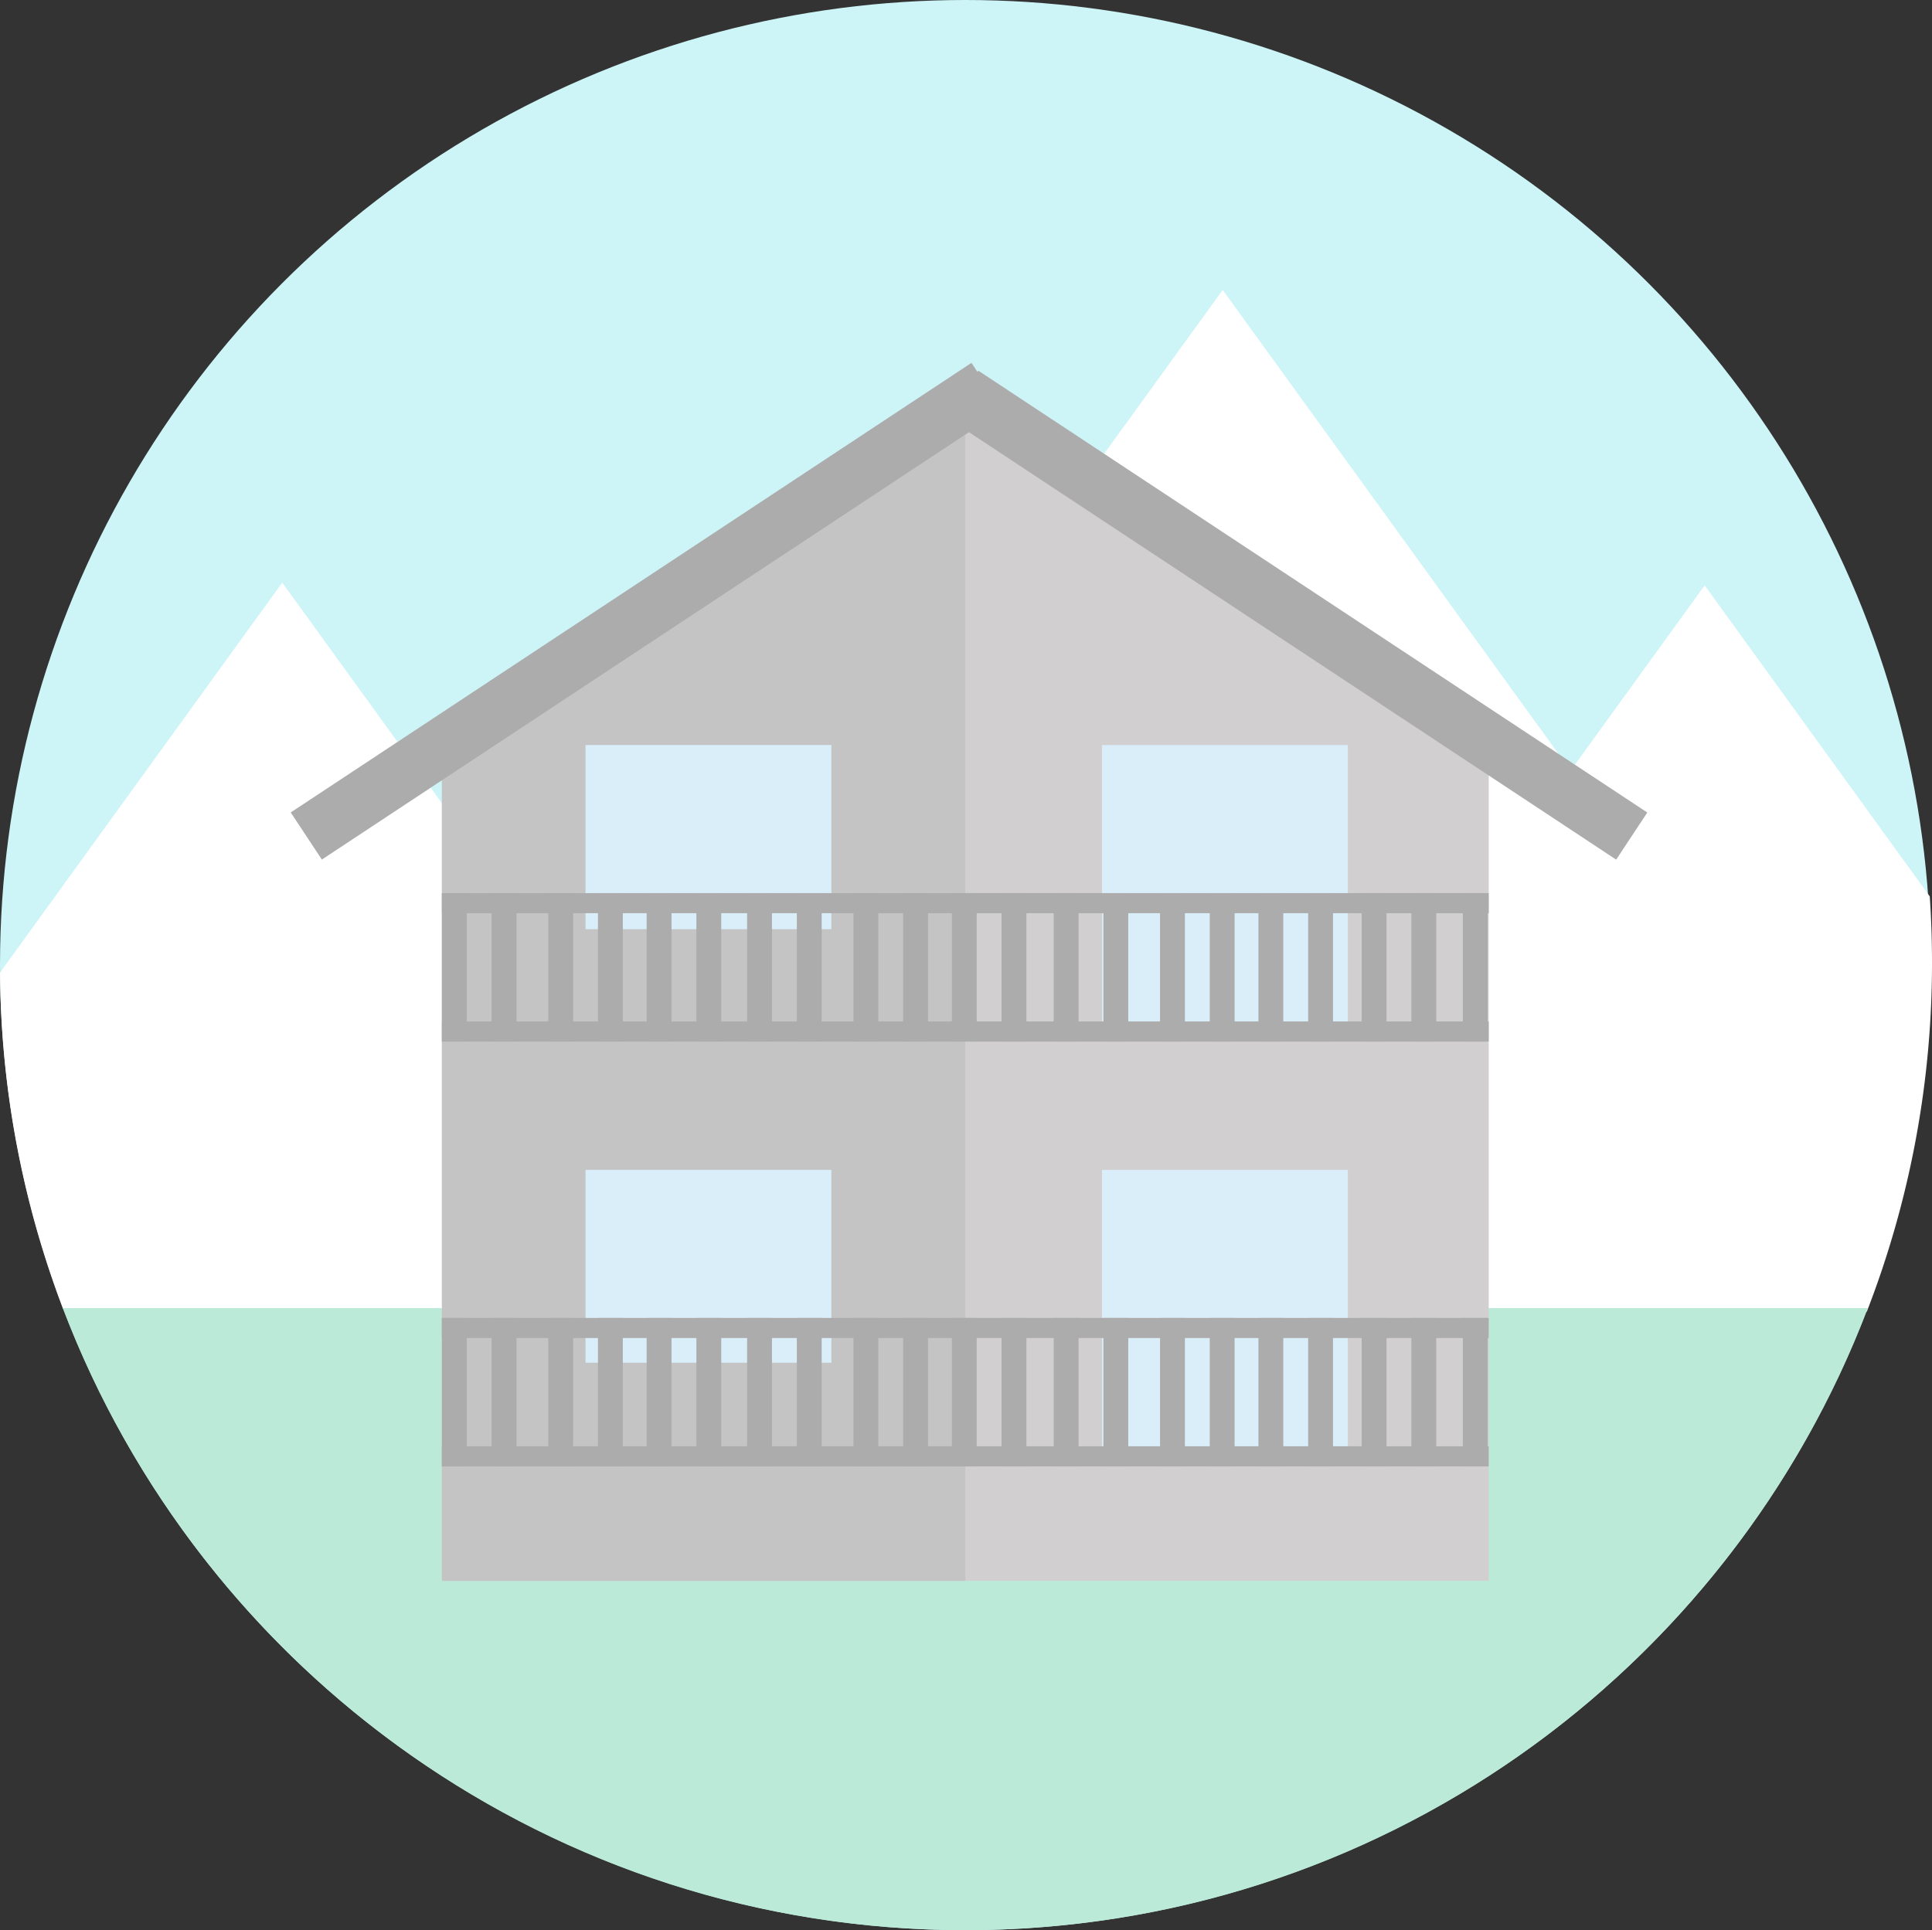 <svg id="Livello_1" data-name="Livello 1" xmlns="http://www.w3.org/2000/svg" viewBox="0 0 699.5 699"><rect x="0" y="0" width="699.5" height="699" fill="#333333" stroke="none"/><defs><style>.cls-1{fill:#cdf5f7;}.cls-2{fill:#fff;}.cls-3{fill:#bbead8;}.cls-4{fill:#d1cfcf;}.cls-5{fill:#adacac;}.cls-6{fill:#c4c4c4;}.cls-7{fill:#d9eef9;}</style></defs><circle class="cls-1" cx="349.5" cy="349.5" r="349.5"/><path class="cls-2" d="M333.52,387.2A348.35,348.35,0,0,0,356.33,509H626L435.69,246Z" transform="translate(-333.5 -35)"/><path class="cls-2" d="M1009.4,510A348.59,348.59,0,0,0,1033,383.5q0-12-.81-23.87L950.69,247,760.38,510Z" transform="translate(-333.5 -35)"/><polygon class="cls-2" points="442.69 105 252.38 368 633 368 442.69 105"/><path class="cls-3" d="M356.22,508.72C406.31,640.42,533.73,734,683,734s276.69-93.58,326.78-225.28Z" transform="translate(-333.5 -35)"/><polygon class="cls-4" points="539 572.5 160 572.5 160 277.5 349.5 153.5 539 278.5 539 572.5"/><rect class="cls-5" x="658" y="247.58" width="290.29" height="20.45" transform="translate(-58.33 -435.03) rotate(33.45)"/><polygon class="cls-6" points="349.5 572.5 160 572.5 160 277.5 349.5 153.5 349.5 572.5"/><rect class="cls-5" x="419.93" y="246.17" width="295.4" height="20.45" transform="translate(849.07 122.39) rotate(146.55)"/><rect class="cls-7" x="399" y="423.67" width="89" height="100.1"/><rect class="cls-7" x="212" y="423.67" width="89" height="69.83"/><rect class="cls-5" x="160" y="523.77" width="379" height="7.27"/><rect class="cls-5" x="160" y="477.29" width="379" height="7.27"/><rect class="cls-5" x="160" y="477.29" width="9" height="53.75"/><rect class="cls-5" x="178" y="477.29" width="9" height="53.75"/><rect class="cls-5" x="198.5" y="477.29" width="9" height="53.75"/><rect class="cls-5" x="216.5" y="477.29" width="9" height="53.75"/><rect class="cls-5" x="234.13" y="477.29" width="9" height="53.75"/><rect class="cls-5" x="252.13" y="477.29" width="9" height="53.75"/><rect class="cls-5" x="270.5" y="477.29" width="9" height="53.75"/><rect class="cls-5" x="288.5" y="477.29" width="9" height="53.75"/><rect class="cls-5" x="309" y="477.29" width="9" height="53.75"/><rect class="cls-5" x="327" y="477.29" width="9" height="53.75"/><rect class="cls-5" x="344.63" y="477.29" width="9" height="53.75"/><rect class="cls-5" x="362.63" y="477.29" width="9" height="53.75"/><rect class="cls-5" x="381.5" y="477.29" width="9" height="53.75"/><rect class="cls-5" x="399.5" y="477.29" width="9" height="53.75"/><rect class="cls-5" x="420" y="477.29" width="9" height="53.75"/><rect class="cls-5" x="438" y="477.29" width="9" height="53.75"/><rect class="cls-5" x="455.63" y="477.29" width="9" height="53.75"/><rect class="cls-5" x="473.63" y="477.29" width="9" height="53.75"/><rect class="cls-5" x="493" y="477.29" width="9" height="53.75"/><rect class="cls-5" x="511" y="477.29" width="9" height="53.75"/><rect class="cls-5" x="529.63" y="477.29" width="9" height="53.75"/><rect class="cls-7" x="399" y="269.81" width="89" height="100.1"/><rect class="cls-7" x="212" y="269.81" width="89" height="66.69"/><rect class="cls-5" x="160" y="369.92" width="379" height="7.27"/><rect class="cls-5" x="160" y="323.44" width="379" height="7.27"/><rect class="cls-5" x="160" y="323.44" width="9" height="53.75"/><rect class="cls-5" x="178" y="323.44" width="9" height="53.75"/><rect class="cls-5" x="198.5" y="323.44" width="9" height="53.75"/><rect class="cls-5" x="216.5" y="323.44" width="9" height="53.75"/><rect class="cls-5" x="234.13" y="323.44" width="9" height="53.75"/><rect class="cls-5" x="252.13" y="323.44" width="9" height="53.75"/><rect class="cls-5" x="270.5" y="323.44" width="9" height="53.75"/><rect class="cls-5" x="288.5" y="323.44" width="9" height="53.75"/><rect class="cls-5" x="309" y="323.44" width="9" height="53.75"/><rect class="cls-5" x="327" y="323.44" width="9" height="53.75"/><rect class="cls-5" x="344.63" y="323.44" width="9" height="53.75"/><rect class="cls-5" x="362.63" y="323.44" width="9" height="53.75"/><rect class="cls-5" x="381.5" y="323.44" width="9" height="53.75"/><rect class="cls-5" x="399.5" y="323.44" width="9" height="53.75"/><rect class="cls-5" x="420" y="323.44" width="9" height="53.75"/><rect class="cls-5" x="438" y="323.44" width="9" height="53.75"/><rect class="cls-5" x="455.63" y="323.44" width="9" height="53.75"/><rect class="cls-5" x="473.63" y="323.44" width="9" height="53.75"/><rect class="cls-5" x="493" y="323.44" width="9" height="53.75"/><rect class="cls-5" x="511" y="323.44" width="9" height="53.75"/><rect class="cls-5" x="529.63" y="323.44" width="9" height="53.75"/></svg>